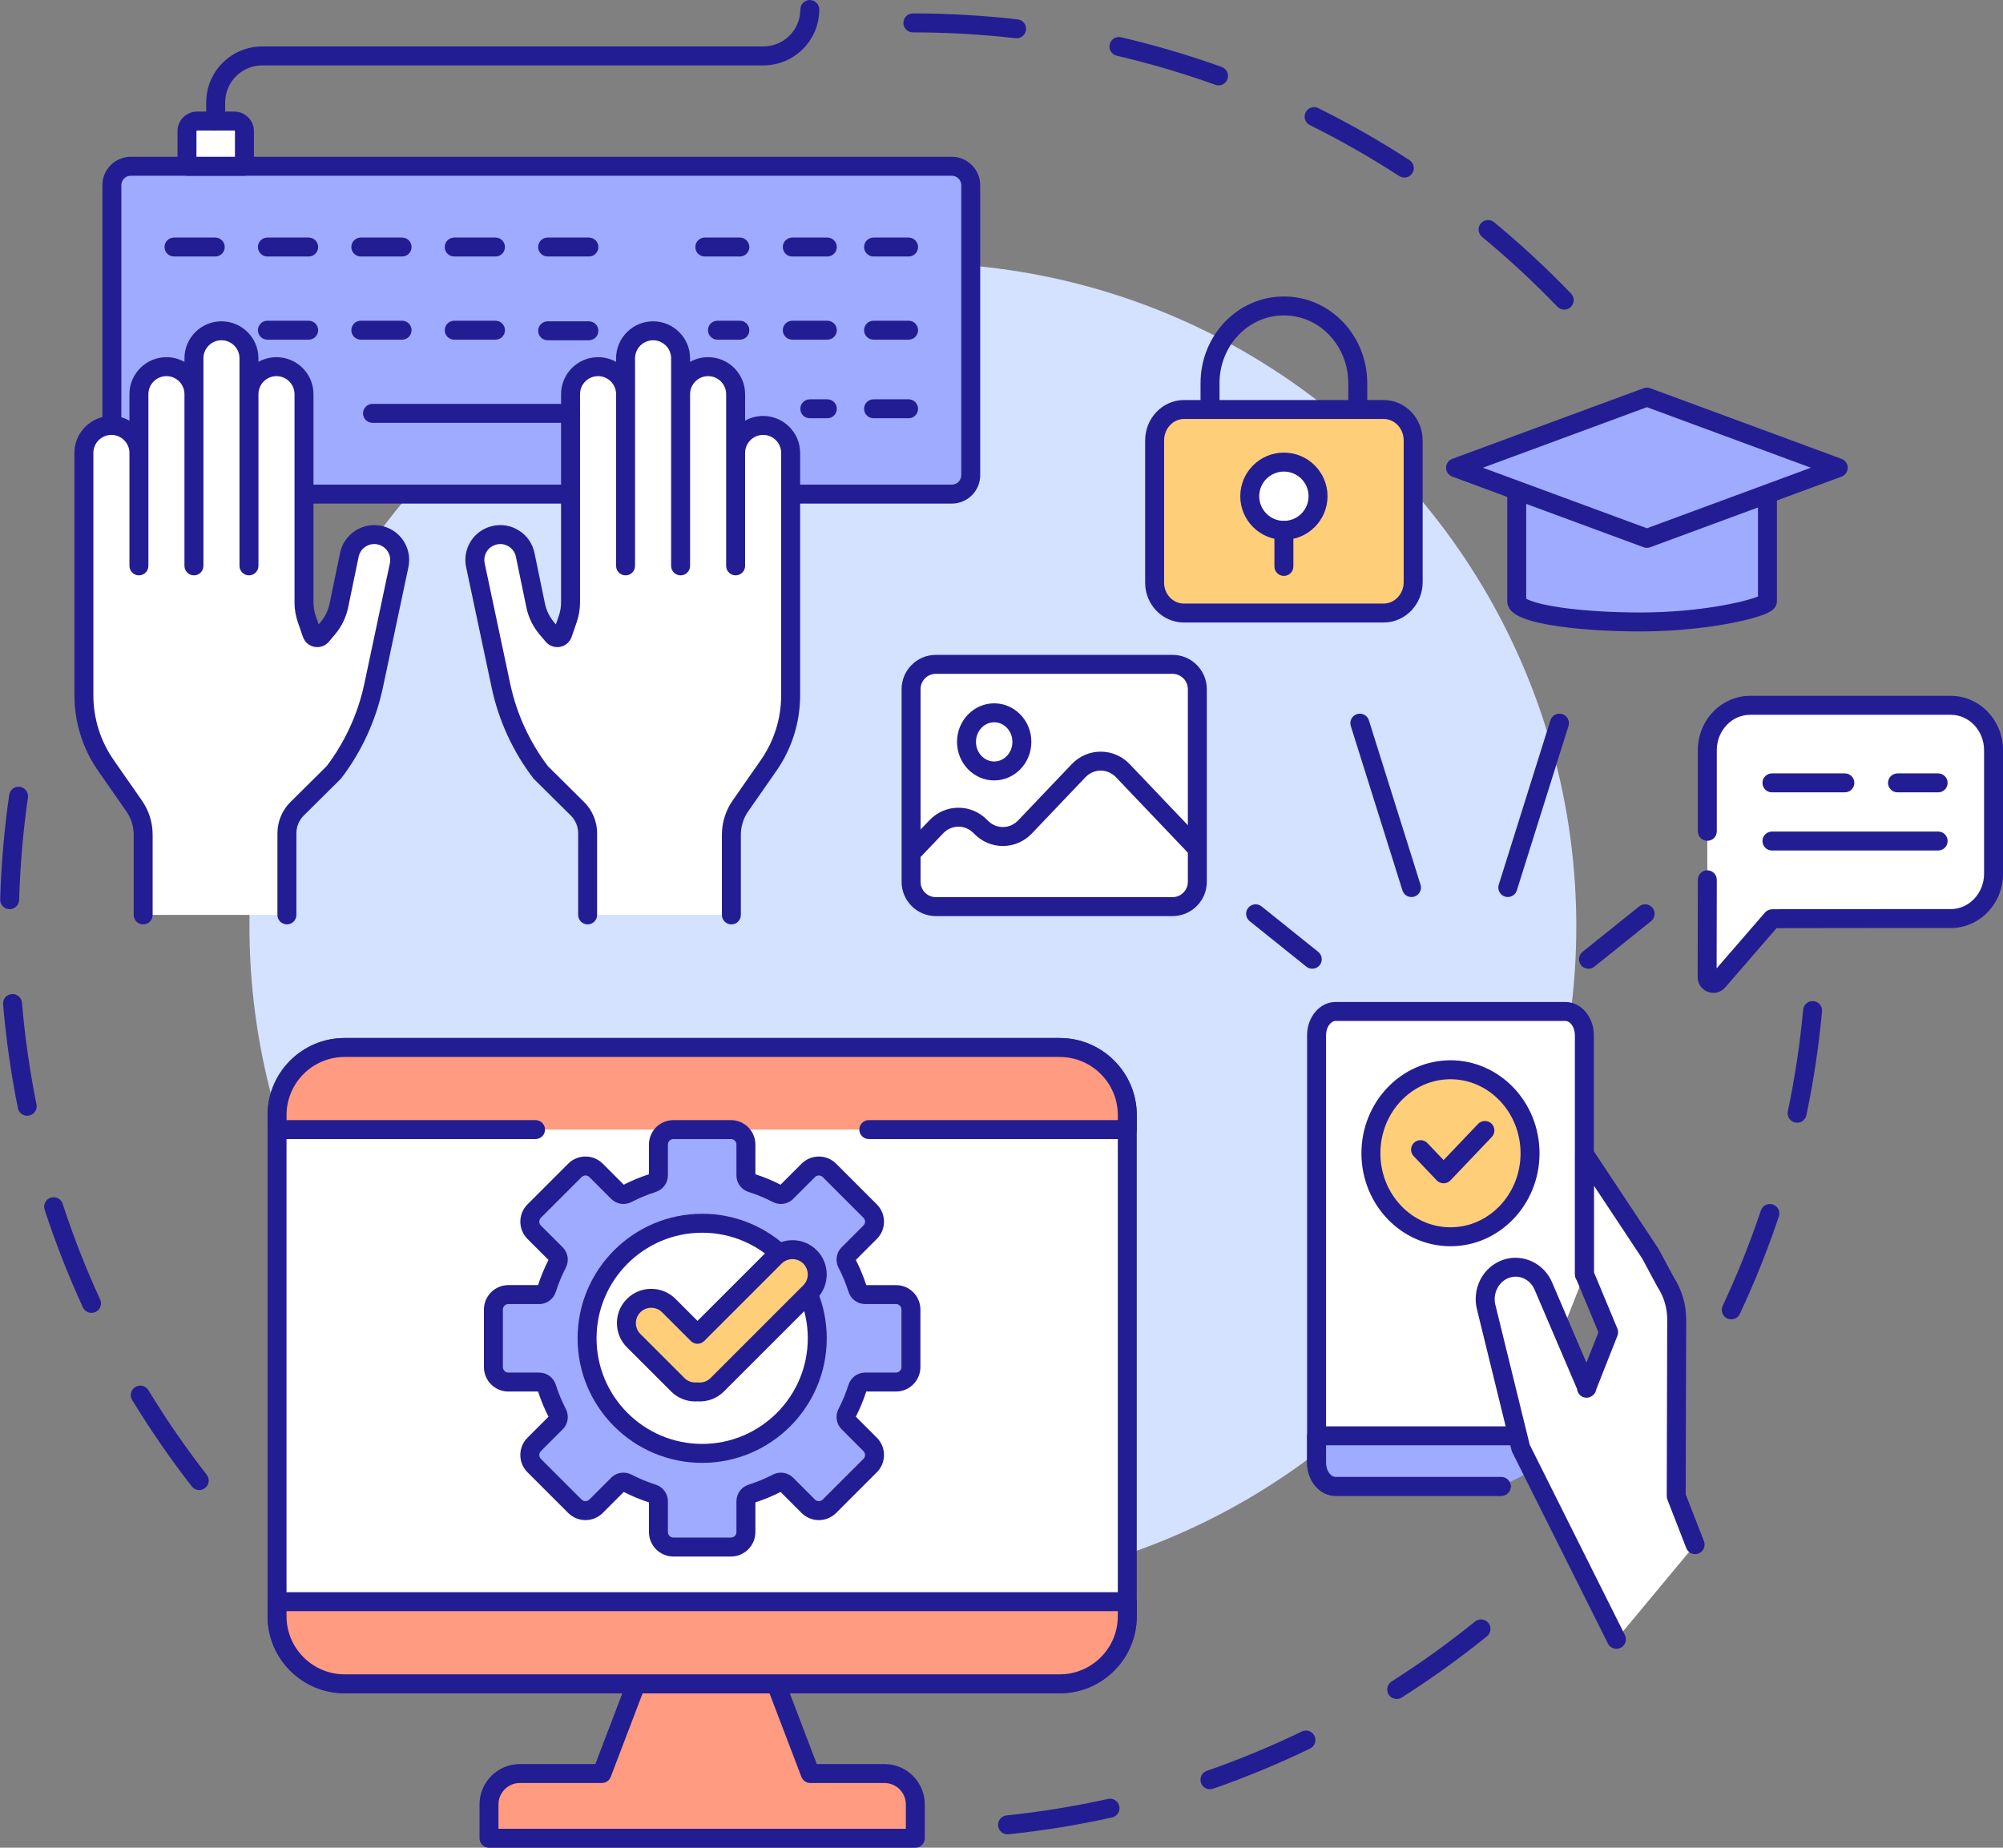 <?xml version="1.0" encoding="UTF-8"?><svg xmlns="http://www.w3.org/2000/svg" xmlns:xlink="http://www.w3.org/1999/xlink" height="2666.9" preserveAspectRatio="xMidYMid meet" version="1.0" viewBox="715.3 666.5 2890.5 2666.9" width="2890.5" zoomAndPan="magnify"><rect x="715.3" y="666.5" width="2890.5" height="2666.9" fill="#808080" stroke="none"/><g><g><g><g id="change1_28"><path d="M1002.843,2817.195c-4.077,0-8.11-1.815-10.806-5.282 c-30.928-39.756-59.863-81.706-85.999-124.683c-3.925-6.456-1.875-14.871,4.58-18.796c6.455-3.925,14.87-1.876,18.796,4.581 c25.594,42.086,53.929,83.166,84.217,122.1c4.639,5.962,3.565,14.559-2.399,19.198 C1008.737,2816.252,1005.779,2817.195,1002.843,2817.195z M847.355,2561.468c-5.178,0-10.131-2.955-12.437-7.968 c-21.042-45.754-39.623-93.205-55.224-141.036c-2.343-7.183,1.581-14.906,8.764-17.248s14.906,1.581,17.248,8.764 c15.274,46.831,33.466,93.291,54.069,138.088c3.157,6.864,0.152,14.988-6.712,18.145 C851.211,2561.063,849.267,2561.468,847.355,2561.468z M754.543,2276.973c-6.376,0-12.083-4.481-13.395-10.972 c-9.951-49.232-17.152-99.667-21.402-149.903c-0.637-7.529,4.949-14.147,12.477-14.785c7.526-0.644,14.147,4.95,14.785,12.477 c4.162,49.196,11.213,98.583,20.958,146.79c1.497,7.405-3.293,14.623-10.699,16.12 C756.355,2276.884,755.443,2276.973,754.543,2276.973z M729.248,1978.778c-0.135,0-0.268-0.001-0.404-0.006 c-7.552-0.219-13.496-6.519-13.279-14.07c1.46-50.452,5.835-101.226,13.002-150.914c1.078-7.477,8.018-12.669,15.493-11.587 c7.478,1.078,12.665,8.014,11.587,15.493c-7.018,48.66-11.302,98.388-12.732,147.8 C742.7,1972.912,736.619,1978.778,729.248,1978.778z" fill="#231d93"/></g><g id="change1_29"><path d="M2169.239,3314.119c-6.919,0-12.857-5.232-13.59-12.265c-0.783-7.515,4.677-14.24,12.19-15.023 c49.104-5.112,98.359-13.125,146.396-23.817c7.38-1.639,14.684,3.007,16.325,10.381c1.642,7.376-3.006,14.684-10.38,16.326 c-49.059,10.918-99.36,19.102-149.508,24.322C2170.19,3314.094,2169.712,3314.119,2169.239,3314.119z M2461.387,3249.071 c-5.661,0-10.954-3.539-12.92-9.188c-2.484-7.136,1.288-14.934,8.424-17.416c46.524-16.19,92.623-35.291,137.014-56.769 c6.801-3.293,14.983-0.446,18.272,6.355c3.291,6.801,0.446,14.983-6.355,18.272c-45.339,21.936-92.42,41.444-139.937,57.979 C2464.396,3248.825,2462.879,3249.071,2461.387,3249.071z M2730.821,3118.744c-4.527,0-8.955-2.245-11.562-6.348 c-4.05-6.378-2.164-14.832,4.214-18.882c41.584-26.41,82.105-55.537,120.443-86.573c5.87-4.751,14.485-3.85,19.241,2.025 c4.754,5.872,3.846,14.487-2.024,19.241c-39.149,31.691-80.528,61.435-122.991,88.404 C2735.866,3118.053,2733.329,3118.744,2730.821,3118.744z" fill="#231d93"/></g><g id="change1_30"><path d="M3213.609,2570.827c-1.948,0-3.926-0.418-5.806-1.301c-6.839-3.211-9.779-11.358-6.569-18.197 c20.963-44.64,39.527-90.962,55.175-137.678c2.401-7.165,10.158-11.026,17.316-8.626c7.164,2.4,11.026,10.153,8.626,17.316 c-15.984,47.714-34.944,95.024-56.354,140.617C3223.671,2567.917,3218.748,2570.827,3213.609,2570.827z M3308.697,2287.016 c-0.933,0-1.879-0.096-2.829-0.295c-7.393-1.556-12.126-8.81-10.57-16.204c10.131-48.151,17.572-97.5,22.118-146.675 c0.694-7.523,7.374-13.061,14.881-12.362c7.524,0.696,13.059,7.359,12.363,14.882c-4.643,50.216-12.242,100.612-22.588,149.788 C3320.715,2282.593,3315.03,2287.016,3308.697,2287.016z" fill="#231d93"/></g><g id="change1_31"><path d="M2972.604,1113.417c-3.59,0-7.175-1.404-9.861-4.198 c-34.178-35.536-70.772-69.472-108.764-100.863c-5.824-4.813-6.644-13.436-1.832-19.26c4.813-5.824,13.436-6.644,19.26-1.832 c38.793,32.053,76.159,66.704,111.057,102.989c5.238,5.445,5.068,14.105-0.376,19.342 C2979.432,1112.149,2976.015,1113.417,2972.604,1113.417z M2741.845,922.785c-2.553,0-5.137-0.714-7.437-2.208 c-41.38-26.869-84.727-51.594-128.839-73.49c-6.768-3.36-9.531-11.568-6.172-18.336c3.361-6.768,11.574-9.528,18.336-6.171 c45.051,22.361,89.319,47.612,131.575,75.05c6.337,4.114,8.138,12.587,4.023,18.924 C2750.709,920.588,2746.322,922.785,2741.845,922.785z M2473.754,789.74c-1.537,0-3.097-0.261-4.626-0.809 c-46.374-16.668-94.229-30.796-142.239-41.992c-7.358-1.716-11.931-9.072-10.215-16.43c1.716-7.359,9.073-11.934,16.43-10.216 c49.035,11.436,97.913,25.865,145.278,42.89c7.11,2.555,10.803,10.39,8.247,17.5 C2484.623,786.265,2479.363,789.74,2473.754,789.74z M2182.318,721.736c-0.519,0-1.042-0.03-1.57-0.09 c-48.813-5.577-98.638-8.405-148.092-8.405c-7.555,0-13.68-6.125-13.68-13.68c0-7.555,6.125-13.68,13.68-13.68 c50.487,0,101.357,2.888,151.198,8.582c7.506,0.857,12.897,7.638,12.04,15.145 C2195.095,716.587,2189.178,721.736,2182.318,721.736z" fill="#231d93"/></g><g id="change2_1"><circle cx="2032.656" cy="2003.536" fill="#d4e1ff" r="957.397"/></g></g><g><g><g><g><g id="change3_2"><path d="M1991.663,3226.361h-107.097l-49.379-129.504h-201.942l-49.379,129.504h-118.363 c-24.595,0-44.53,19.935-44.53,44.547v48.882h615.223v-48.882C2036.196,3246.296,2016.259,3226.361,1991.663,3226.361z" fill="#ff9b80"/></g><g id="change1_37"><path d="M2036.195,3333.468h-615.221c-7.555,0-13.68-6.124-13.68-13.68v-48.882 c0-32.106,26.113-58.227,58.21-58.227h108.938l46.021-120.698c2.021-5.302,7.107-8.807,12.782-8.807h201.943 c5.675,0,10.76,3.503,12.782,8.807l46.021,120.698h97.673c32.098,0,58.212,26.121,58.212,58.227v48.882 C2049.875,3327.344,2043.75,3333.468,2036.195,3333.468z M1434.653,3306.107h587.862v-35.202 c0-17.02-13.841-30.866-30.852-30.866h-107.097c-5.675,0-10.76-3.503-12.782-8.807l-46.021-120.698H1642.67l-46.021,120.698 c-2.021,5.302-7.107,8.807-12.782,8.807h-118.363c-17.01,0-30.85,13.846-30.85,30.866v35.202H1434.653z" fill="#231d93"/></g></g><g><g id="change4_35"><path d="M2342.075,2275.953c0-53.866-43.667-97.533-97.533-97.533H1212.634 c-53.866,0-97.533,43.667-97.533,97.533v723.371c0,53.866,43.667,97.532,97.533,97.532h1031.908 c53.865,0,97.533-43.667,97.533-97.532V2275.953c0-53.866-43.667-97.533-97.533-97.533H1212.634 c-53.866,0-97.533,43.667-97.533,97.533H2342.075z" fill="#fff"/></g><g id="change1_22"><path d="M2244.544,3110.537h-1031.91c-61.323,0-111.213-49.89-111.213-111.213v-723.372 c0-61.323,49.89-111.213,111.213-111.213h1031.91c61.323,0,111.213,49.89,111.213,111.213v723.372 C2355.756,3060.646,2305.867,3110.537,2244.544,3110.537z M1128.782,2275.952v723.372c0,46.237,37.617,83.853,83.853,83.853 h1031.91c46.237,0,83.853-37.615,83.853-83.853v-723.372c0-46.236-37.615-83.853-83.853-83.853h-1031.91 C1166.398,2192.1,1128.782,2229.716,1128.782,2275.952z" fill="#231d93"/></g></g><g><g id="change3_1"><path d="M2342.075,2999.323c0,53.866-43.667,97.532-97.533,97.532H1212.634 c-53.866,0-97.533-43.667-97.533-97.532v-20.966h1226.973L2342.075,2999.323L2342.075,2999.323z" fill="#ff9b80"/></g><g id="change1_6"><path d="M2244.544,3110.537h-1031.91c-61.323,0-111.213-49.89-111.213-111.213v-20.967 c0-7.555,6.125-13.68,13.68-13.68h1226.974c7.555,0,13.68,6.125,13.68,13.68v20.967 C2355.756,3060.646,2305.867,3110.537,2244.544,3110.537z M1128.782,2992.037v7.287c0,46.237,37.617,83.853,83.853,83.853 h1031.91c46.237,0,83.853-37.615,83.853-83.853v-7.287H1128.782z" fill="#231d93"/></g></g><g><g id="change3_3"><path d="M1488.118,2296.917h-373.016v-20.966c0-53.865,43.667-97.533,97.533-97.533h1031.909 c53.865,0,97.531,43.667,97.531,97.533v20.966h-373.016H1488.118z" fill="#ff9b80"/></g><g id="change1_8"><path d="M2342.076,2310.599h-373.017c-7.555,0-13.68-6.125-13.68-13.68s6.125-13.68,13.68-13.68 h359.337v-7.286c0-46.236-37.615-83.853-83.853-83.853h-1031.91c-46.236,0-83.853,37.616-83.853,83.853v7.286h359.337 c7.555,0,13.68,6.125,13.68,13.68s-6.125,13.68-13.68,13.68H1115.1c-7.555,0-13.68-6.125-13.68-13.68v-20.966 c0-61.323,49.89-111.213,111.213-111.213h1031.91c61.323,0,111.213,49.89,111.213,111.213v20.966 C2355.756,2304.474,2349.631,2310.599,2342.076,2310.599z" fill="#231d93"/></g></g></g><g><g><g id="change5_5"><path d="M2008.288,2661.309h-44.53c-5.062,0-9.429,3.352-10.961,8.175 c-4.06,12.78-9.177,25.084-15.258,36.814c-2.331,4.496-1.612,9.957,1.97,13.538l31.492,31.492 c8.424,8.423,8.424,22.081,0,30.504l-58.765,58.765c-8.423,8.423-22.081,8.423-30.504,0l-31.491-31.492 c-3.581-3.582-9.041-4.301-13.537-1.97c-11.729,6.081-24.035,11.198-36.814,15.258c-4.825,1.532-8.176,5.9-8.176,10.961 v44.531c0,11.913-9.657,21.57-21.57,21.57h-83.106c-11.913,0-21.57-9.657-21.57-21.57v-44.531 c0-5.062-3.352-9.429-8.176-10.961c-12.781-4.06-25.085-9.177-36.814-15.258c-4.496-2.331-9.957-1.611-13.537,1.97 l-31.491,31.492c-8.423,8.423-22.081,8.423-30.504,0l-58.765-58.765c-8.424-8.424-8.424-22.081,0-30.505l31.492-31.492 c3.581-3.582,4.301-9.041,1.97-13.538c-6.081-11.729-11.198-24.033-15.258-36.814c-1.532-4.823-5.9-8.175-10.961-8.175h-44.53 c-11.913,0-21.57-9.657-21.57-21.57v-83.106c0-11.913,9.657-21.57,21.57-21.57h44.53c5.062,0,9.429-3.352,10.961-8.175 c4.06-12.781,9.177-25.084,15.258-36.814c2.331-4.496,1.612-9.957-1.97-13.538l-31.492-31.492 c-8.424-8.423-8.424-22.081,0-30.504l58.765-58.765c8.423-8.423,22.081-8.423,30.504,0l31.493,31.492 c3.581,3.581,9.041,4.3,13.537,1.97c11.729-6.081,24.034-11.198,36.813-15.258c4.825-1.532,8.175-5.899,8.176-10.961v-44.531 c0-11.913,9.657-21.57,21.57-21.57h83.106c11.913,0,21.57,9.657,21.57,21.57v44.531c0,5.062,3.352,9.429,8.176,10.961 c12.779,4.06,25.085,9.177,36.813,15.258c4.496,2.331,9.957,1.612,13.537-1.97l31.493-31.492 c8.423-8.423,22.081-8.423,30.504,0l58.765,58.765c8.424,8.423,8.424,22.081,0,30.504l-31.492,31.492 c-3.582,3.582-4.301,9.041-1.97,13.538c6.081,11.729,11.198,24.033,15.258,36.814c1.532,4.823,5.9,8.175,10.961,8.175h44.53 c11.913,0,21.57,9.657,21.57,21.57v83.106C2029.858,2651.653,2020.2,2661.309,2008.288,2661.309z" fill="#9fabff"/></g><g id="change1_23"><path d="M1770.142,2913.135h-83.106c-19.437,0-35.25-15.813-35.25-35.25v-42.89 c-12.457-4.037-24.666-9.096-36.332-15.058l-30.334,30.335c-13.744,13.743-36.106,13.744-49.851,0l-58.766-58.766 c-6.658-6.658-10.325-15.509-10.325-24.925s3.667-18.267,10.325-24.925l30.334-30.334 c-5.96-11.663-11.02-23.872-15.057-36.332h-42.89c-19.437,0-35.25-15.813-35.25-35.25v-83.105 c0-19.437,15.813-35.25,35.25-35.25h42.89c4.038-12.459,9.098-24.668,15.058-36.332l-30.334-30.334 c-13.744-13.744-13.744-36.107,0-49.851l58.765-58.765c6.658-6.658,15.51-10.325,24.925-10.325s18.267,3.666,24.926,10.325 l30.334,30.334c11.665-5.96,23.873-11.02,36.332-15.057v-42.89c0-19.437,15.813-35.25,35.25-35.25h83.106 c19.437,0,35.25,15.813,35.25,35.25v42.891c12.46,4.038,24.67,9.098,36.332,15.057l30.334-30.334 c13.745-13.743,36.106-13.744,49.851,0l58.765,58.765c6.658,6.658,10.325,15.51,10.325,24.926 c0,9.417-3.667,18.267-10.325,24.926l-30.334,30.334c5.961,11.665,11.02,23.874,15.058,36.332h42.89 c19.437,0,35.25,15.813,35.25,35.249v83.106c0,19.437-15.813,35.25-35.25,35.25h-42.89 c-4.038,12.459-9.097,24.666-15.058,36.332l30.334,30.334c6.659,6.658,10.325,15.509,10.325,24.925 c0,9.417-3.666,18.267-10.325,24.925l-58.765,58.766c-13.745,13.745-36.108,13.742-49.851-0.001l-30.334-30.334 c-11.661,5.96-23.87,11.019-36.332,15.058v42.89C1805.392,2897.322,1789.579,2913.135,1770.142,2913.135z M1614.981,2792.096 c3.995,0,8.035,0.947,11.789,2.893c11.094,5.751,22.756,10.584,34.662,14.365c10.596,3.368,17.714,13.012,17.714,24v44.531 c0,4.35,3.539,7.89,7.89,7.89h83.106c4.35,0,7.89-3.539,7.89-7.89v-44.531c0-10.988,7.118-20.633,17.712-23.999 c11.908-3.781,23.569-8.615,34.661-14.365c9.875-5.117,21.732-3.331,29.508,4.441l31.493,31.491 c3.076,3.077,8.081,3.076,11.158,0.001l58.765-58.766c1.49-1.491,2.311-3.471,2.311-5.579c0-2.108-0.821-4.088-2.311-5.579 l-31.493-31.492c-7.776-7.776-9.561-19.634-4.441-29.509c5.75-11.092,10.584-22.754,14.365-34.658 c3.364-10.595,13.01-17.714,23.999-17.714h44.531c4.35,0,7.89-3.539,7.89-7.89v-83.106c0-4.349-3.539-7.889-7.89-7.889 h-44.531c-10.99,0-20.634-7.119-23.999-17.716c-3.781-11.904-8.615-23.565-14.365-34.658 c-5.119-9.874-3.333-21.732,4.441-29.507l31.493-31.492c1.491-1.491,2.311-3.471,2.311-5.579c0-2.108-0.821-4.088-2.311-5.579 l-58.766-58.765c-3.076-3.076-8.081-3.077-11.158,0l-31.493,31.493c-7.775,7.775-19.633,9.56-29.508,4.441 c-11.09-5.749-22.751-10.582-34.658-14.364c-10.595-3.365-17.714-13.01-17.714-23.999v-44.531c0-4.35-3.539-7.89-7.89-7.89 h-83.106c-4.35,0-7.89,3.54-7.89,7.89v44.531c0,10.991-7.119,20.635-17.716,23.999c-11.905,3.781-23.566,8.615-34.658,14.365 c-9.871,5.12-21.731,3.335-29.507-4.441l-31.492-31.492c-1.49-1.49-3.471-2.311-5.579-2.311s-4.088,0.821-5.579,2.311 l-58.765,58.766c-3.077,3.076-3.077,8.082,0,11.158l31.493,31.492c7.775,7.777,9.56,19.634,4.441,29.508 c-5.749,11.092-10.583,22.752-14.365,34.658c-3.365,10.595-13.01,17.715-23.999,17.715h-44.531c-4.35,0-7.89,3.539-7.89,7.89 v83.105c0,4.35,3.54,7.89,7.89,7.89h44.53c10.989,0,20.634,7.118,23.999,17.715c3.783,11.906,8.615,23.567,14.365,34.657 c5.12,9.875,3.335,21.733-4.441,29.509l-31.493,31.492c-1.49,1.491-2.311,3.471-2.311,5.579c0,2.108,0.821,4.088,2.311,5.579 l58.766,58.766c3.077,3.076,8.083,3.076,11.158,0l31.491-31.492C1602.083,2794.615,1608.47,2792.096,1614.981,2792.096z" fill="#231d93"/></g></g><g><g id="change4_12"><circle cx="1728.589" cy="2598.186" fill="#fff" r="166.097"/></g><g id="change1_36"><path d="M1728.589,2777.965c-99.13,0-179.778-80.648-179.778-179.778 c0-99.13,80.648-179.777,179.778-179.777s179.777,80.648,179.777,179.777 C1908.366,2697.317,1827.719,2777.965,1728.589,2777.965z M1728.589,2445.77c-84.043,0-152.418,68.374-152.418,152.417 c0,84.044,68.375,152.418,152.418,152.418s152.417-68.375,152.417-152.418S1812.632,2445.77,1728.589,2445.77z" fill="#231d93"/></g></g><g><g id="change6_2"><path d="M1884.199,2480.703L1884.199,2480.703c-13.99-13.99-36.659-13.99-50.65,0l-111.68,111.681 l-41.483-41.477c-13.99-13.99-36.658-13.99-50.649,0c-13.984,13.978-13.984,36.652,0,50.642l63.77,63.765 c7.769,7.769,18.212,11.066,28.361,10.197c10.149,0.869,20.592-2.428,28.36-10.197l133.969-133.963 C1898.182,2517.363,1898.182,2494.694,1884.199,2480.703z" fill="#ffce78"/></g><g id="change1_40"><path d="M1718.7,2689.327c-13.113,0-25.628-5.103-34.866-14.339l-63.77-63.766 c-9.348-9.351-14.495-21.78-14.495-34.999c0-13.22,5.148-25.648,14.496-34.991c19.296-19.293,50.695-19.296,69.993,0.002 l31.809,31.803l102.007-102.007c19.299-19.298,50.698-19.298,69.996,0c0.001,0.001,0.002,0.001,0.004,0.002 c19.285,19.297,19.285,50.695,0,69.991L1759.9,2674.988c-9.978,9.979-23.783,15.123-38.033,14.24 C1720.811,2689.293,1719.753,2689.327,1718.7,2689.327z M1655.061,2554.107c-5.668,0-11.336,2.158-15.651,6.473 c-4.18,4.178-6.481,9.733-6.481,15.643c0,5.913,2.303,11.472,6.483,15.655l63.768,63.764 c4.531,4.531,10.918,6.803,17.521,6.24c0.777-0.067,1.558-0.067,2.336,0c6.605,0.568,12.989-1.709,17.52-6.24l133.97-133.963 c8.623-8.629,8.623-22.672-0.001-31.304c-8.631-8.629-22.672-8.628-31.302,0.001l-111.68,111.681 c-5.343,5.342-14.004,5.343-19.346,0.001l-41.483-41.477C1666.398,2556.268,1660.729,2554.107,1655.061,2554.107z" fill="#231d93"/></g></g></g></g><g><g><g id="change5_2"><path d="M876.711,1352.353V933.831c0-15.111,12.249-27.36,27.36-27.36h1184.721 c15.111,0,27.36,12.249,27.36,27.36v418.522c0,15.111-12.25,27.36-27.36,27.36h-305.398h-575.278H904.071 C888.961,1379.713,876.711,1367.464,876.711,1352.353z" fill="#9fabff"/></g><g id="change1_19"><path d="M2088.792,1393.394H904.071c-22.63,0-41.04-18.41-41.04-41.04V933.832 c0-22.63,18.41-41.04,41.04-41.04h1184.721c22.63,0,41.04,18.41,41.04,41.04v418.522 C2129.832,1374.984,2111.423,1393.394,2088.792,1393.394z M904.071,920.151c-7.543,0-13.68,6.137-13.68,13.68v418.522 c0,7.543,6.137,13.68,13.68,13.68h1184.721c7.543,0,13.68-6.137,13.68-13.68V933.831c0-7.543-6.137-13.68-13.68-13.68H904.071z" fill="#231d93"/></g></g><g><g id="change4_32"><path d="M1129.339,1987.055v-117.996c0-13.168,5.256-25.803,14.608-35.073l53.065-52.622 c27.985-36.66,47.532-79.051,57.23-124.141l37.034-174.825c4.105-19.395-7.928-38.546-27.184-43.246 c-20.18-4.936-40.436,7.859-44.641,28.207l-15.144,73.177c-2.477,12.009-7.921,23.217-15.807,32.609l-9.079,10.789 c-4.105,4.891-11.981,3.426-14.056-2.617l-7.331-21.263c-2.671-7.752-4.034-15.9-4.034-24.102v-300.516 c0-21.928-17.777-39.705-39.705-39.705s-39.705,17.777-39.705,39.705v247.842v-0.002V1183.66 c0-21.928-17.778-39.705-39.705-39.705c-21.928,0-39.702,17.777-39.702,39.705v299.615h-0.003v-247.833 c0-21.928-17.77-39.713-39.698-39.713s-39.702,17.785-39.702,39.713v247.833v-163.007c0-21.927-17.777-39.704-39.705-39.704 c-21.928,0-39.705,17.777-39.705,39.704v349.598c0,36.348,11.139,71.818,31.909,101.642l40.536,58.183 c8.512,12.238,13.091,26.78,13.091,41.688v115.677L1129.339,1987.055z" fill="#fff"/></g><g id="change1_51"><path d="M1129.339,2000.737c-7.555,0-13.68-6.125-13.68-13.68v-117.996 c0-16.71,6.8-33.036,18.656-44.789l52.386-51.949c26.297-34.679,45.02-75.452,54.165-117.976l37.026-174.784 c2.59-12.241-4.896-24.155-17.046-27.122c-6.129-1.499-12.433-0.469-17.762,2.898c-5.327,3.366-8.964,8.618-10.238,14.788 l-15.145,73.179c-2.922,14.162-9.398,27.525-18.727,38.635l-9.088,10.799c-5.052,6.019-13.009,8.869-20.754,7.434 c-7.746-1.44-14.149-6.963-16.708-14.417l-7.326-21.247c-3.173-9.208-4.781-18.817-4.781-28.562v-300.515 c0-14.35-11.675-26.025-26.026-26.025c-14.35,0-26.025,11.675-26.025,26.025v247.842c0,7.555-6.125,13.68-13.68,13.68 s-13.68-6.125-13.68-13.68v-299.617c0-14.35-11.675-26.026-26.026-26.026c-14.348,0-26.022,11.675-26.022,26.026v299.615 c0,7.555-6.125,13.68-13.68,13.68s-13.683-6.125-13.683-13.68V1235.44c0-14.355-11.671-26.033-26.018-26.033 c-14.348,0-26.022,11.678-26.022,26.033v247.833c0,7.555-6.125,13.68-13.68,13.68s-13.68-6.125-13.68-13.68v-163.007 c0-14.35-11.675-26.025-26.026-26.025s-26.026,11.675-26.026,26.025v349.599c0,33.709,10.186,66.153,29.454,93.824 l40.535,58.181c10.172,14.624,15.546,31.741,15.546,49.508v115.677c0,7.555-6.125,13.68-13.68,13.68s-13.68-6.125-13.68-13.68 v-115.677c0-12.155-3.68-23.868-10.641-33.876l-40.53-58.175c-22.482-32.285-34.364-70.135-34.364-109.463v-349.599 c0-29.436,23.949-53.385,53.386-53.385c9.444,0,18.321,2.465,26.026,6.784v-38.225c0-29.442,23.947-53.393,53.382-53.393 c9.443,0,18.319,2.465,26.022,6.785v-5.174c0-29.437,23.947-53.386,53.382-53.386c29.437,0,53.386,23.949,53.386,53.386v5.176 c7.704-4.319,16.581-6.784,26.025-6.784c29.437,0,53.386,23.948,53.386,53.385v300.515c0,6.704,1.106,13.314,3.288,19.646 l4.192,12.157l2.874-3.415c6.411-7.635,10.866-16.824,12.876-26.564l15.146-73.185c2.792-13.507,10.754-25.006,22.417-32.376 c11.665-7.371,25.469-9.625,38.872-6.346c26.595,6.492,42.989,32.57,37.318,59.367l-37.034,174.827 c-10.062,46.785-30.716,91.586-59.739,129.608c-0.381,0.499-0.796,0.971-1.241,1.412l-53.065,52.622 c-6.711,6.653-10.56,15.895-10.56,25.359v117.996C1143.019,1994.611,1136.895,2000.737,1129.339,2000.737z" fill="#231d93"/></g></g><g><g id="change4_24"><path d="M1563.306,1987.055v-117.996c0-13.168-5.26-25.803-14.618-35.073l-53.058-52.622 c-27.993-36.66-47.532-79.051-57.229-124.141l-37.034-174.825c-4.105-19.395,7.928-38.546,27.184-43.246 c20.18-4.936,40.436,7.859,44.641,28.207l15.144,73.177c2.477,12.009,7.921,23.217,15.807,32.609l9.071,10.789 c4.113,4.891,11.988,3.426,14.063-2.617l7.331-21.263c2.671-7.752,4.034-15.9,4.034-24.102v-300.516 c0-21.928,17.777-39.705,39.705-39.705s39.705,17.777,39.705,39.705v247.842v-0.002V1183.66 c0-21.928,17.777-39.705,39.705-39.705s39.698,17.777,39.698,39.705v299.615v-247.833c0-21.928,17.777-39.713,39.705-39.713 s39.705,17.785,39.705,39.713v247.833v-163.007c0-21.927,17.774-39.704,39.702-39.704s39.705,17.777,39.705,39.704v349.598 c0,36.348-11.139,71.818-31.909,101.642l-40.536,58.183c-8.52,12.238-13.091,26.78-13.091,41.688v115.677L1563.306,1987.055z" fill="#fff"/></g><g id="change1_16"><path d="M1563.306,2000.737c-7.555,0-13.68-6.125-13.68-13.68v-117.996 c0-9.462-3.851-18.703-10.565-25.355l-53.064-52.628c-0.445-0.441-0.859-0.912-1.239-1.41 c-29.021-38.006-49.676-82.811-59.731-129.568l-37.043-174.867c-5.673-26.799,10.722-52.877,37.324-59.371 c13.396-3.276,27.2-1.023,38.865,6.349c11.663,7.37,19.625,18.869,22.417,32.379l15.143,73.174 c2.011,9.748,6.467,18.938,12.888,26.583l2.865,3.407l4.193-12.16c2.182-6.33,3.288-12.94,3.288-19.643v-300.515 c0-29.436,23.948-53.385,53.385-53.385c9.444,0,18.321,2.465,26.026,6.784v-5.176c0-29.437,23.948-53.386,53.385-53.386 c29.433,0,53.378,23.949,53.378,53.386v5.174c7.704-4.321,16.582-6.785,26.026-6.785c29.437,0,53.385,23.951,53.385,53.393 v38.224c7.703-4.318,16.58-6.783,26.022-6.783c29.437,0,53.385,23.948,53.385,53.385v349.599 c0,39.328-11.882,77.178-34.362,109.459l-40.538,58.187c-6.958,9.992-10.636,21.706-10.636,33.867v115.677 c0,7.555-6.125,13.68-13.68,13.68s-13.68-6.125-13.68-13.68V1871.38c0-17.78,5.375-34.898,15.544-49.505l40.538-58.188 c19.267-27.669,29.452-60.112,29.452-93.822v-349.599c0-14.35-11.675-26.025-26.025-26.025 c-14.348,0-26.022,11.675-26.022,26.025v163.007c0,7.555-6.125,13.68-13.68,13.68s-13.68-6.125-13.68-13.68V1235.44 c0-14.355-11.675-26.033-26.025-26.033s-26.026,11.678-26.026,26.033v247.833c0,7.555-6.125,13.68-13.68,13.68 s-13.68-6.125-13.68-13.68v-299.615c0-14.35-11.671-26.026-26.018-26.026c-14.35,0-26.025,11.675-26.025,26.026v299.617 c0,7.555-6.125,13.68-13.68,13.68s-13.68-6.125-13.68-13.68v-247.842c0-14.35-11.675-26.025-26.026-26.025 c-14.35,0-26.025,11.675-26.025,26.025v300.515c0,9.744-1.609,19.353-4.781,28.559l-7.333,21.266 c-2.552,7.432-8.951,12.955-16.693,14.397c-7.741,1.443-15.702-1.405-20.774-7.434l-9.072-10.79 c-9.334-11.115-15.811-24.477-18.735-38.648l-15.141-73.169c-1.276-6.173-4.912-11.425-10.24-14.792 c-5.328-3.366-11.634-4.396-17.755-2.9c-12.156,2.967-19.642,14.881-17.052,27.125l37.034,174.824 c9.139,42.497,27.861,83.27,54.156,117.934l52.382,51.952c11.859,11.748,18.665,28.073,18.665,44.786v117.996 C1576.986,1994.611,1570.862,2000.737,1563.306,2000.737z" fill="#231d93"/></g></g><g><g id="change4_29"><path d="M1858.633,1023.066h50.569H1858.633z" fill="#fff"/></g><g id="change1_49"><path d="M1909.201,1036.745h-50.568c-7.555,0-13.68-6.125-13.68-13.68s6.125-13.68,13.68-13.68h50.568 c7.555,0,13.68,6.125,13.68,13.68S1916.757,1036.745,1909.201,1036.745z" fill="#231d93"/></g></g><g><g id="change4_16"><path d="M1732.401,1023.066h50.569H1732.401z" fill="#fff"/></g><g id="change1_13"><path d="M1782.97,1036.745h-50.569c-7.555,0-13.68-6.125-13.68-13.68s6.125-13.68,13.68-13.68h50.569 c7.555,0,13.68,6.125,13.68,13.68S1790.525,1036.745,1782.97,1036.745z" fill="#231d93"/></g></g><g><g id="change4_8"><path d="M1975.901,1023.066h50.569H1975.901z" fill="#fff"/></g><g id="change1_33"><path d="M2026.47,1036.745h-50.568c-7.555,0-13.68-6.125-13.68-13.68s6.125-13.68,13.68-13.68h50.568 c7.555,0,13.68,6.125,13.68,13.68S2034.024,1036.745,2026.47,1036.745z" fill="#231d93"/></g></g><g><g id="change4_37"><path d="M966.396,1023.066h59.54H966.396z" fill="#fff"/></g><g id="change1_56"><path d="M1025.936,1036.745h-59.54c-7.555,0-13.68-6.125-13.68-13.68s6.125-13.68,13.68-13.68h59.54 c7.555,0,13.68,6.125,13.68,13.68S1033.491,1036.745,1025.936,1036.745z" fill="#231d93"/></g></g><g><g id="change4_33"><path d="M1101.197,1023.066h59.54H1101.197z" fill="#fff"/></g><g id="change1_21"><path d="M1160.736,1036.745h-59.54c-7.555,0-13.68-6.125-13.68-13.68s6.125-13.68,13.68-13.68h59.54 c7.555,0,13.68,6.125,13.68,13.68S1168.292,1036.745,1160.736,1036.745z" fill="#231d93"/></g></g><g><g id="change4_23"><path d="M1101.197,1143.091h59.54H1101.197z" fill="#fff"/></g><g id="change1_45"><path d="M1160.736,1156.771h-59.54c-7.555,0-13.68-6.125-13.68-13.68s6.125-13.68,13.68-13.68h59.54 c7.555,0,13.68,6.125,13.68,13.68S1168.292,1156.771,1160.736,1156.771z" fill="#231d93"/></g></g><g><g id="change4_36"><path d="M1235.997,1023.066h59.532H1235.997z" fill="#fff"/></g><g id="change1_53"><path d="M1295.529,1036.745h-59.532c-7.555,0-13.68-6.125-13.68-13.68s6.125-13.68,13.68-13.68h59.532 c7.555,0,13.68,6.125,13.68,13.68S1303.085,1036.745,1295.529,1036.745z" fill="#231d93"/></g></g><g><g id="change4_15"><path d="M1235.997,1143.091h59.532H1235.997z" fill="#fff"/></g><g id="change1_11"><path d="M1295.529,1156.771h-59.532c-7.555,0-13.68-6.125-13.68-13.68s6.125-13.68,13.68-13.68h59.532 c7.555,0,13.68,6.125,13.68,13.68C1309.209,1150.646,1303.085,1156.771,1295.529,1156.771z" fill="#231d93"/></g></g><g><g id="change4_22"><path d="M1370.797,1023.066h59.532H1370.797z" fill="#fff"/></g><g id="change1_44"><path d="M1430.329,1036.745h-59.532c-7.555,0-13.68-6.125-13.68-13.68s6.125-13.68,13.68-13.68h59.532 c7.555,0,13.68,6.125,13.68,13.68S1437.885,1036.745,1430.329,1036.745z" fill="#231d93"/></g></g><g><g id="change4_2"><path d="M1370.797,1143.091h59.532H1370.797z" fill="#fff"/></g><g id="change1_26"><path d="M1430.329,1156.771h-59.532c-7.555,0-13.68-6.125-13.68-13.68s6.125-13.68,13.68-13.68h59.532 c7.555,0,13.68,6.125,13.68,13.68C1444.01,1150.646,1437.885,1156.771,1430.329,1156.771z" fill="#231d93"/></g></g><g><g id="change4_26"><path d="M1505.59,1023.066h59.54H1505.59z" fill="#fff"/></g><g id="change1_46"><path d="M1565.13,1036.745h-59.54c-7.555,0-13.68-6.125-13.68-13.68s6.125-13.68,13.68-13.68h59.54 c7.555,0,13.68,6.125,13.68,13.68S1572.685,1036.745,1565.13,1036.745z" fill="#231d93"/></g></g><g><g id="change4_17"><path d="M1538.644,1263.124h-285.767H1538.644z" fill="#fff"/></g><g id="change1_14"><path d="M1538.644,1276.802h-285.767c-7.555,0-13.68-6.125-13.68-13.68s6.125-13.68,13.68-13.68h285.767 c7.555,0,13.68,6.125,13.68,13.68C1552.324,1270.677,1546.2,1276.802,1538.644,1276.802z" fill="#231d93"/></g></g><g><g id="change4_3"><path d="M1068.048,906.474h-82.935v-50.668c0-8.048,6.523-14.579,14.577-14.579h53.776 c8.054,0,14.582,6.531,14.582,14.579L1068.048,906.474L1068.048,906.474z" fill="#fff"/></g><g id="change1_1"><path d="M1068.048,920.154h-82.935c-7.555,0-13.68-6.125-13.68-13.68v-50.668 c0-15.583,12.677-28.26,28.257-28.26h53.776c15.583,0,28.262,12.677,28.262,28.26v50.668 C1081.728,914.03,1075.604,920.154,1068.048,920.154z M998.793,892.794h55.575v-36.988c0-0.496-0.404-0.899-0.902-0.899H999.69 c-0.495,0-0.897,0.404-0.897,0.899V892.794z" fill="#231d93"/></g></g><g id="change1_10"><path d="M1026.577,854.908c-7.555,0-13.68-6.125-13.68-13.68v-26.994c0-44.493,36.201-80.69,80.697-80.69 h723.315c29.405,0,53.329-23.924,53.329-53.331c0-7.555,6.125-13.68,13.68-13.68s13.68,6.125,13.68,13.68 c0,44.493-36.196,80.691-80.689,80.691h-723.315c-29.41,0-53.337,23.924-53.337,53.33v26.994 C1040.257,848.784,1034.132,854.908,1026.577,854.908z" fill="#231d93"/></g><g><g id="change4_19"><path d="M1858.633,1143.091h50.569H1858.633z" fill="#fff"/></g><g id="change1_41"><path d="M1909.201,1156.771h-50.568c-7.555,0-13.68-6.125-13.68-13.68s6.125-13.68,13.68-13.68h50.568 c7.555,0,13.68,6.125,13.68,13.68C1922.881,1150.646,1916.757,1156.771,1909.201,1156.771z" fill="#231d93"/></g></g><g><g id="change4_34"><path d="M1975.901,1143.091h50.569H1975.901z" fill="#fff"/></g><g id="change1_52"><path d="M2026.47,1156.771h-50.568c-7.555,0-13.68-6.125-13.68-13.68s6.125-13.68,13.68-13.68h50.568 c7.555,0,13.68,6.125,13.68,13.68S2034.024,1156.771,2026.47,1156.771z" fill="#231d93"/></g></g><g><g id="change4_9"><path d="M1975.901,1256.529h50.569H1975.901z" fill="#fff"/></g><g id="change1_5"><path d="M2026.47,1270.208h-50.568c-7.555,0-13.68-6.125-13.68-13.68s6.125-13.68,13.68-13.68h50.568 c7.555,0,13.68,6.125,13.68,13.68S2034.024,1270.208,2026.47,1270.208z" fill="#231d93"/></g></g><g><g id="change4_30"><path d="M1883.917,1256.529h25.284H1883.917z" fill="#fff"/></g><g id="change1_20"><path d="M1909.201,1270.208h-25.284c-7.555,0-13.68-6.125-13.68-13.68s6.125-13.68,13.68-13.68h25.284 c7.555,0,13.68,6.125,13.68,13.68C1922.881,1264.083,1916.757,1270.208,1909.201,1270.208z" fill="#231d93"/></g></g><g><g id="change4_38"><path d="M1505.59,1143.952h59.54H1505.59z" fill="#fff"/></g><g id="change1_24"><path d="M1565.13,1157.632h-59.54c-7.555,0-13.68-6.125-13.68-13.68s6.125-13.68,13.68-13.68h59.54 c7.555,0,13.68,6.124,13.68,13.68S1572.685,1157.632,1565.13,1157.632z" fill="#231d93"/></g></g><g><g id="change4_10"><path d="M1750.641,1143.091h32.329H1750.641z" fill="#fff"/></g><g id="change1_34"><path d="M1782.97,1156.771h-32.329c-7.555,0-13.68-6.125-13.68-13.68s6.125-13.68,13.68-13.68h32.329 c7.555,0,13.68,6.125,13.68,13.68S1790.525,1156.771,1782.97,1156.771z" fill="#231d93"/></g></g></g><g><g><g><g id="change4_7"><path d="M3001.672,2505.928v-345.214c0-18.927-12.21-34.262-27.25-34.262h-331.931 c-15.04,0-27.25,15.335-27.25,34.262v105.619v97.921v413.382c0,18.927,12.157,34.261,27.156,34.261h239.35L3001.672,2505.928z" fill="#fff"/></g><g id="change1_32"><path d="M2881.747,2825.579h-239.35c-22.516,0-40.835-21.506-40.835-47.942v-616.923 c0-26.434,18.361-47.942,40.93-47.942h331.931c22.569,0,40.928,21.506,40.928,47.942v345.214c0,7.555-6.124,13.68-13.68,13.68 c-7.555,0-13.68-6.125-13.68-13.68v-345.214c0-12.129-7.15-20.582-13.568-20.582h-331.931c-6.418,0-13.57,8.453-13.57,20.582 v616.923c0,12.13,7.101,20.582,13.475,20.582h239.35c7.555,0,13.68,6.124,13.68,13.68 C2895.427,2819.454,2889.301,2825.579,2881.747,2825.579z" fill="#231d93"/></g></g><g><g id="change5_1"><path d="M2881.748,2811.898h-239.35c-14.998,0-27.156-15.335-27.156-34.262v-38.738h411.128 L2881.748,2811.898z" fill="#9fabff"/></g><g id="change1_48"><path d="M2881.747,2825.579h-239.35c-22.516,0-40.835-21.506-40.835-47.942V2738.9 c0-7.555,6.125-13.68,13.68-13.68h411.128c7.555,0,13.68,6.125,13.68,13.68s-6.125,13.68-13.68,13.68h-397.448v25.057 c0,12.13,7.101,20.582,13.475,20.582h239.35c7.555,0,13.68,6.124,13.68,13.68 C2895.427,2819.454,2889.301,2825.579,2881.747,2825.579z" fill="#231d93"/></g></g><g><g id="change4_25"><path d="M3161.505,2896.028l-27.279-70.094l0.692-254.608c0.06-19.265-5.471-38.1-15.826-53.989 l-22.166-41.28l-94.966-143.348v173.221l34.737,83.442l-31.934,80.883l0.598-0.466l-62.484-146.089 c-8.846-21.993-32.242-33.246-53.893-25.924c-22.58,7.644-35.28,32.719-28.713,56.639l49.612,202.161l138.06,276.096 L3161.505,2896.028z" fill="#fff"/></g><g id="change1_17"><path d="M3047.952,3046.353c-5.018,0-9.851-2.772-12.246-7.565l-138.061-276.095 c-0.454-0.911-0.807-1.869-1.05-2.858l-49.569-201.994c-8.402-30.989,8.071-63.037,37.572-73.025 c28.276-9.566,59.388,5.203,70.909,33.623l49.133,114.873l17.296-43.807l-32.606-78.32c-0.693-1.665-1.051-3.453-1.051-5.258 v-173.221c0-6.035,3.956-11.358,9.734-13.099c5.785-1.741,12.017,0.512,15.35,5.544l94.968,143.348 c0.233,0.351,0.449,0.712,0.648,1.083l21.9,40.786c11.662,18.109,17.788,39.186,17.719,60.998l-0.686,252.014l26.341,67.682 c2.74,7.042-0.746,14.971-7.786,17.71c-7.04,2.74-14.97-0.746-17.71-7.786l-27.28-70.093c-0.62-1.594-0.936-3.29-0.931-4.999 l0.692-254.608c0.052-16.672-4.654-32.744-13.607-46.483c-0.212-0.324-0.408-0.657-0.592-0.998l-21.867-40.724 l-69.534-104.958v125.067l33.687,80.917c1.367,3.286,1.401,6.972,0.095,10.283l-30.509,77.273 c-0.479,3.439-2.26,6.666-5.146,8.913l-0.598,0.466c-4.865,3.789-11.664,3.854-16.603,0.158 c-3.242-2.426-5.154-6.08-5.443-9.927l-60.821-142.201c-0.039-0.091-0.076-0.182-0.114-0.275 c-6.161-15.315-21.99-23.085-36.819-18.069c-15.588,5.277-24.519,23.248-19.904,40.057c0.032,0.12,0.064,0.24,0.094,0.36 l49.246,200.674l137.375,274.725c3.379,6.758,0.641,14.975-6.117,18.355 C3052.096,3045.887,3050.007,3046.353,3047.952,3046.353z" fill="#231d93"/></g></g><g><g id="change6_1"><path d="M2423.728,1551.323c-23.306,0-42.199-19.572-42.199-43.693v-205.427 c0-24.659,19.032-44.648,42.522-44.648h288.051c23.487,0,42.523,19.99,42.523,44.648v204.486 c0,24.643-19.036,44.633-42.523,44.633L2423.728,1551.323L2423.728,1551.323z" fill="#ffce78"/></g><g id="change1_4"><path d="M2712.102,1565.003h-288.374c-30.811,0-55.878-25.738-55.878-57.373v-205.427 c0-32.162,25.212-58.328,56.202-58.328h288.051c30.991,0,56.203,26.166,56.203,58.328v204.486 C2768.305,1538.844,2743.092,1565.003,2712.102,1565.003z M2424.052,1271.234c-15.903,0-28.842,13.892-28.842,30.968v205.427 c0,16.549,12.793,30.013,28.519,30.013h288.374c15.904,0,28.843-13.886,28.843-30.953v-204.486 c0-17.076-12.939-30.968-28.843-30.968h-288.051V1271.234z" fill="#231d93"/></g></g><g id="change1_54"><path d="M2674.667,1271.24c-7.555,0-13.68-6.125-13.68-13.68v-38.035 c0-53.882-41.463-97.719-92.427-97.719h-0.957c-50.975,0-92.447,43.836-92.447,97.719v38.035c0,7.555-6.125,13.68-13.68,13.68 s-13.68-6.125-13.68-13.68v-38.035c0-68.969,53.745-125.078,119.807-125.078h0.957c66.05,0,119.788,56.11,119.788,125.078 v38.035C2688.347,1265.116,2682.222,1271.24,2674.667,1271.24z" fill="#231d93"/></g><g><g id="change4_21"><path d="M3179.089,1936.365l-0.251,140.539c-0.015,8.291,10.282,12.14,15.709,5.872l78.09-90.173 c-0.278-0.278,257.828-0.278,257.828-0.278c34.075,0,61.693-29.005,61.693-64.777v-178.224 c0-35.757-27.619-64.762-61.693-64.762h-289.683c-34.074,0-61.693,29.005-61.693,64.762v117.099V1936.365L3179.089,1936.365z" fill="#fff"/></g><g id="change1_43"><path d="M3187.878,2099.578c-2.673,0-5.382-0.478-8.015-1.463c-8.949-3.346-14.72-11.68-14.703-21.232 l0.251-140.54c0.014-7.547,6.135-13.656,13.68-13.656c0.008,0,0.016,0,0.024,0c7.555,0.014,13.669,6.149,13.656,13.704 l-0.228,127.809l69.521-80.279c1.972-2.423,5.388-4.924,11.097-5.018c0.518-0.008,1.284-0.017,2.282-0.025 c1.907-0.016,4.701-0.03,8.256-0.043c7.064-0.026,17.151-0.049,29.251-0.07c24.181-0.039,56.41-0.065,88.638-0.082 c64.447-0.034,128.879-0.034,128.879-0.034c26.475,0,48.013-22.922,48.013-51.097v-178.224 c0-28.167-21.539-51.082-48.013-51.082h-289.683c-26.476,0-48.013,22.915-48.013,51.082v117.1 c0,7.555-6.125,13.68-13.68,13.68s-13.68-6.125-13.68-13.68v-117.1c0-43.253,33.812-78.442,75.373-78.442h289.683 c41.561,0,75.373,35.188,75.373,78.442v178.224c0,43.262-33.812,78.457-75.373,78.457c-63.137,0-219.329,0.039-251.516,0.205 l-74.061,85.522C3200.476,2096.83,3194.284,2099.577,3187.878,2099.578z M3285.357,1997.641 c-0.567,1.431-1.37,2.757-2.378,3.919l-0.222,0.258C3283.812,2000.662,3284.71,1999.273,3285.357,1997.641z" fill="#231d93"/></g></g><g><g id="change4_18"><path d="M3453.558,1796.483h58.655H3453.558z" fill="#fff"/></g><g id="change1_15"><path d="M3512.213,1810.163h-58.655c-7.555,0-13.68-6.125-13.68-13.68s6.125-13.68,13.68-13.68h58.655 c7.555,0,13.68,6.125,13.68,13.68C3525.893,1804.036,3519.768,1810.163,3512.213,1810.163z" fill="#231d93"/></g></g><g><g id="change4_11"><path d="M3272.36,1796.483h105.213H3272.36z" fill="#fff"/></g><g id="change1_35"><path d="M3377.574,1810.163H3272.36c-7.555,0-13.68-6.125-13.68-13.68s6.125-13.68,13.68-13.68h105.214 c7.555,0,13.68,6.125,13.68,13.68C3391.254,1804.036,3385.128,1810.163,3377.574,1810.163z" fill="#231d93"/></g></g><g><g id="change4_20"><path d="M3272.36,1880.406h239.857H3272.36z" fill="#fff"/></g><g id="change1_42"><path d="M3512.218,1894.085H3272.36c-7.555,0-13.68-6.125-13.68-13.68s6.125-13.68,13.68-13.68h239.858 c7.555,0,13.68,6.125,13.68,13.68S3519.773,1894.085,3512.218,1894.085z" fill="#231d93"/></g></g><g><g id="change4_5"><path d="M2443.149,1661.187v278.13c0,19.764-16.021,35.786-35.786,35.786H2065.86 c-19.764,0-35.786-16.021-35.786-35.786v-278.13c0-19.764,16.022-35.786,35.786-35.786h341.503 C2427.127,1625.401,2443.149,1641.422,2443.149,1661.187z" fill="#fff"/></g><g id="change1_3"><path d="M2407.363,1988.781H2065.86c-27.276,0-49.466-22.19-49.466-49.466v-278.13 c0-27.276,22.19-49.466,49.466-49.466h341.503c27.276,0,49.466,22.19,49.466,49.466v278.13 C2456.829,1966.592,2434.639,1988.781,2407.363,1988.781z M2065.86,1639.082c-12.189,0-22.106,9.917-22.106,22.106v278.13 c0,12.189,9.916,22.106,22.106,22.106h341.503c12.189,0,22.106-9.917,22.106-22.106v-278.13 c0-12.189-9.916-22.106-22.106-22.106L2065.86,1639.082L2065.86,1639.082z" fill="#231d93"/></g></g><g><g id="change4_1"><path d="M2189.971,1737.305c0,23.181-17.91,41.968-39.983,41.968 c-22.068,0-39.959-18.787-39.959-41.968c0-23.178,17.891-41.966,39.959-41.966 C2172.06,1695.34,2189.971,1714.127,2189.971,1737.305z" fill="#fff"/></g><g id="change1_25"><path d="M2149.989,1792.952c-29.577,0-53.64-24.963-53.64-55.647c0-30.683,24.062-55.646,53.64-55.646 c29.59,0,53.662,24.963,53.662,55.646C2203.651,1767.99,2179.578,1792.952,2149.989,1792.952z M2149.989,1709.02 c-14.49,0-26.28,12.688-26.28,28.286s11.79,28.287,26.28,28.287c14.503,0,26.302-12.689,26.302-28.287 S2164.49,1709.02,2149.989,1709.02z" fill="#231d93"/></g></g><g><g id="change4_14"><path d="M2035.128,1892.765l31.239-32.795c17.708-18.588,46.406-18.588,64.112,0 c17.696,18.585,46.391,18.585,64.101,0l77.076-80.929c17.708-18.588,46.406-18.588,64.112,0l105.883,111.167 L2035.128,1892.765z" fill="#fff"/></g><g id="change1_39"><path d="M2035.126,1906.445c-3.39,0-6.784-1.252-9.432-3.774c-5.471-5.211-5.681-13.87-0.471-19.34 l31.237-32.796c11.173-11.728,26.075-18.186,41.964-18.186s30.79,6.458,41.962,18.185c5.952,6.252,13.811,9.693,22.133,9.696 c0.002,0,0.006,0,0.007,0c8.328,0,16.195-3.444,22.154-9.697l77.072-80.925c11.172-11.728,26.075-18.186,41.963-18.186 c0.001,0,0,0,0.001,0c15.888,0,30.789,6.459,41.96,18.185l105.885,111.168c5.21,5.471,5,14.13-0.471,19.341 c-5.472,5.21-14.131,4.999-19.341-0.471l-105.883-111.167c-5.957-6.252-13.823-9.696-22.15-9.696s-16.195,3.444-22.152,9.697 l-77.073,80.927c-11.175,11.727-26.078,18.184-41.962,18.185c-0.006,0-0.009,0-0.014,0 c-15.884-0.004-30.778-6.462-41.939-18.187c-5.956-6.251-13.821-9.695-22.15-9.695c-8.329,0-16.195,3.444-22.152,9.697 l-31.236,32.794C2042.345,1905.021,2038.738,1906.445,2035.126,1906.445z" fill="#231d93"/></g></g><g><g id="change5_3"><path d="M3265.876,1534.214v-155.136l-361.802-5.011v160.16c0,16.55,79.91,29.984,178.483,29.984 C3183.597,1564.21,3265.876,1542.266,3265.876,1534.214z" fill="#9fabff"/></g><g id="change1_7"><path d="M3082.558,1577.89c-48.403,0-94.028-3.188-128.472-8.974 c-44.642-7.501-63.689-17.875-63.689-34.689v-160.16c0-3.661,1.467-7.169,4.073-9.74c2.607-2.571,6.126-3.974,9.796-3.939 l361.802,5.011c7.482,0.104,13.491,6.198,13.491,13.679v155.136c0,12.897-14.82,17.984-23.675,21.023 c-10.512,3.608-24.741,7.212-41.15,10.421C3191.371,1570.226,3143.133,1577.89,3082.558,1577.89z M2917.755,1530.609 c3.884,2.296,16.381,7.932,50.931,12.886c31.62,4.536,72.061,7.033,113.872,7.033c86.299,0,152.178-15.82,169.64-23.06 v-134.901l-334.442-4.632L2917.755,1530.609L2917.755,1530.609z" fill="#231d93"/></g></g><g><g id="change5_4"><path d="M3368.052 1341.601L3091.922 1443.564 2815.776 1341.601 3091.922 1239.638z" fill="#9fabff"/></g><g id="change1_9"><path d="M3091.922,1457.244c-1.604,0-3.209-0.283-4.738-0.847l-276.145-101.963 c-5.374-1.985-8.942-7.106-8.942-12.833s3.568-10.849,8.942-12.833l276.145-101.962c3.059-1.13,6.42-1.129,9.477,0 l276.132,101.963c5.374,1.984,8.942,7.105,8.942,12.833s-3.568,10.849-8.942,12.833l-276.132,101.963 C3095.131,1456.961,3093.527,1457.244,3091.922,1457.244z M2855.271,1341.601l236.65,87.38l236.639-87.38l-236.639-87.379 L2855.271,1341.601z" fill="#231d93"/></g></g><g><g id="change4_27"><path d="M2677.665,1710.28l74.532,237.286L2677.665,1710.28z" fill="#fff"/></g><g id="change1_47"><path d="M2752.192,1961.25c-5.817,0-11.211-3.74-13.046-9.584l-74.531-237.286 c-2.264-7.208,1.743-14.887,8.953-17.151c7.211-2.263,14.887,1.744,17.15,8.952l74.531,237.286 c2.264,7.208-1.743,14.887-8.952,17.151C2754.932,1961.046,2753.55,1961.25,2752.192,1961.25z" fill="#231d93"/></g></g><g><g id="change4_4"><path d="M2965.717,1710.28l-74.543,237.281L2965.717,1710.28z" fill="#fff"/></g><g id="change1_2"><path d="M2891.177,1961.245c-1.358,0-2.739-0.204-4.104-0.633c-7.207-2.264-11.215-9.943-8.951-17.151 l74.543-237.281c2.264-7.207,9.942-11.215,17.151-8.951c7.207,2.264,11.215,9.943,8.951,17.151l-74.543,237.281 C2902.389,1957.504,2896.993,1961.245,2891.177,1961.245z" fill="#231d93"/></g></g><g><g id="change4_28"><path d="M2609.034,2051.062l-81.763-65.639L2609.034,2051.062z" fill="#fff"/></g><g id="change1_18"><path d="M2609.024,2064.741c-3.005,0-6.03-0.985-8.555-3.013l-81.764-65.639 c-5.892-4.73-6.833-13.34-2.103-19.232c4.729-5.892,13.339-6.833,19.232-2.104l81.764,65.639 c5.891,4.73,6.833,13.34,2.103,19.232C2616.999,2062.991,2613.028,2064.741,2609.024,2064.741z" fill="#231d93"/></g></g><g><g id="change4_31"><path d="M3007.595,2051.062l81.76-65.639L3007.595,2051.062z" fill="#fff"/></g><g id="change1_50"><path d="M3007.604,2064.741c-4.006,0-7.975-1.75-10.676-5.116c-4.73-5.892-3.788-14.502,2.103-19.232 l81.761-65.639c5.894-4.729,14.504-3.788,19.232,2.103c4.73,5.892,3.788,14.502-2.103,19.232l-81.761,65.639 C3013.633,2063.757,3010.608,2064.741,3007.604,2064.741z" fill="#231d93"/></g></g><g><g id="change6_3"><path d="M2923.275,2331.099c0,66.558-51.403,120.527-114.81,120.527 c-63.424,0-114.826-53.968-114.826-120.527c0-66.574,51.403-120.544,114.826-120.544 C2871.872,2210.555,2923.275,2264.526,2923.275,2331.099z" fill="#ffce78"/></g><g id="change1_12"><path d="M2808.465,2465.304c-70.858,0-128.507-60.205-128.507-134.207 c0-74.011,57.648-134.224,128.507-134.224c70.849,0,128.49,60.213,128.49,134.224 C2936.955,2405.1,2879.314,2465.304,2808.465,2465.304z M2808.465,2224.236c-55.772,0-101.146,47.938-101.146,106.864 c0,58.915,45.374,106.847,101.146,106.847c55.763,0,101.129-47.931,101.129-106.847 C2909.594,2272.174,2864.228,2224.236,2808.465,2224.236z" fill="#231d93"/></g></g><g id="change1_55"><path d="M2798.528,2374.457C2798.527,2374.457,2798.527,2374.457,2798.528,2374.457 c-3.745,0-7.326-1.535-9.906-4.247l-33.269-34.935c-5.21-5.471-4.999-14.13,0.473-19.34c5.471-5.21,14.129-5,19.341,0.473 l23.363,24.534l49.743-52.211c5.212-5.467,13.87-5.681,19.341-0.469c5.471,5.211,5.679,13.87,0.469,19.34l-59.649,62.609 C2805.851,2372.924,2802.27,2374.457,2798.528,2374.457z" fill="#231d93"/></g></g><g><g id="change4_13"><circle cx="2568.077" cy="1382.739" fill="#fff" r="49.279"/></g><g id="change1_38"><path d="M2568.077,1445.698c-34.715,0-62.96-28.244-62.96-62.959c0-34.716,28.243-62.96,62.96-62.96 s62.96,28.244,62.96,62.96C2631.035,1417.453,2602.792,1445.698,2568.077,1445.698z M2568.077,1347.139 c-19.63,0-35.6,15.97-35.6,35.6s15.97,35.599,35.6,35.599s35.6-15.969,35.6-35.599S2587.707,1347.139,2568.077,1347.139z" fill="#231d93"/></g></g><g><g id="change4_6"><path d="M2568.077,1432.018v52.05V1432.018z" fill="#fff"/></g><g id="change1_27"><path d="M2568.077,1497.749c-7.555,0-13.68-6.125-13.68-13.68v-52.051c0-7.555,6.125-13.68,13.68-13.68 s13.68,6.125,13.68,13.68v52.051C2581.757,1491.624,2575.632,1497.749,2568.077,1497.749z" fill="#231d93"/></g></g></g></g></g></g></svg>